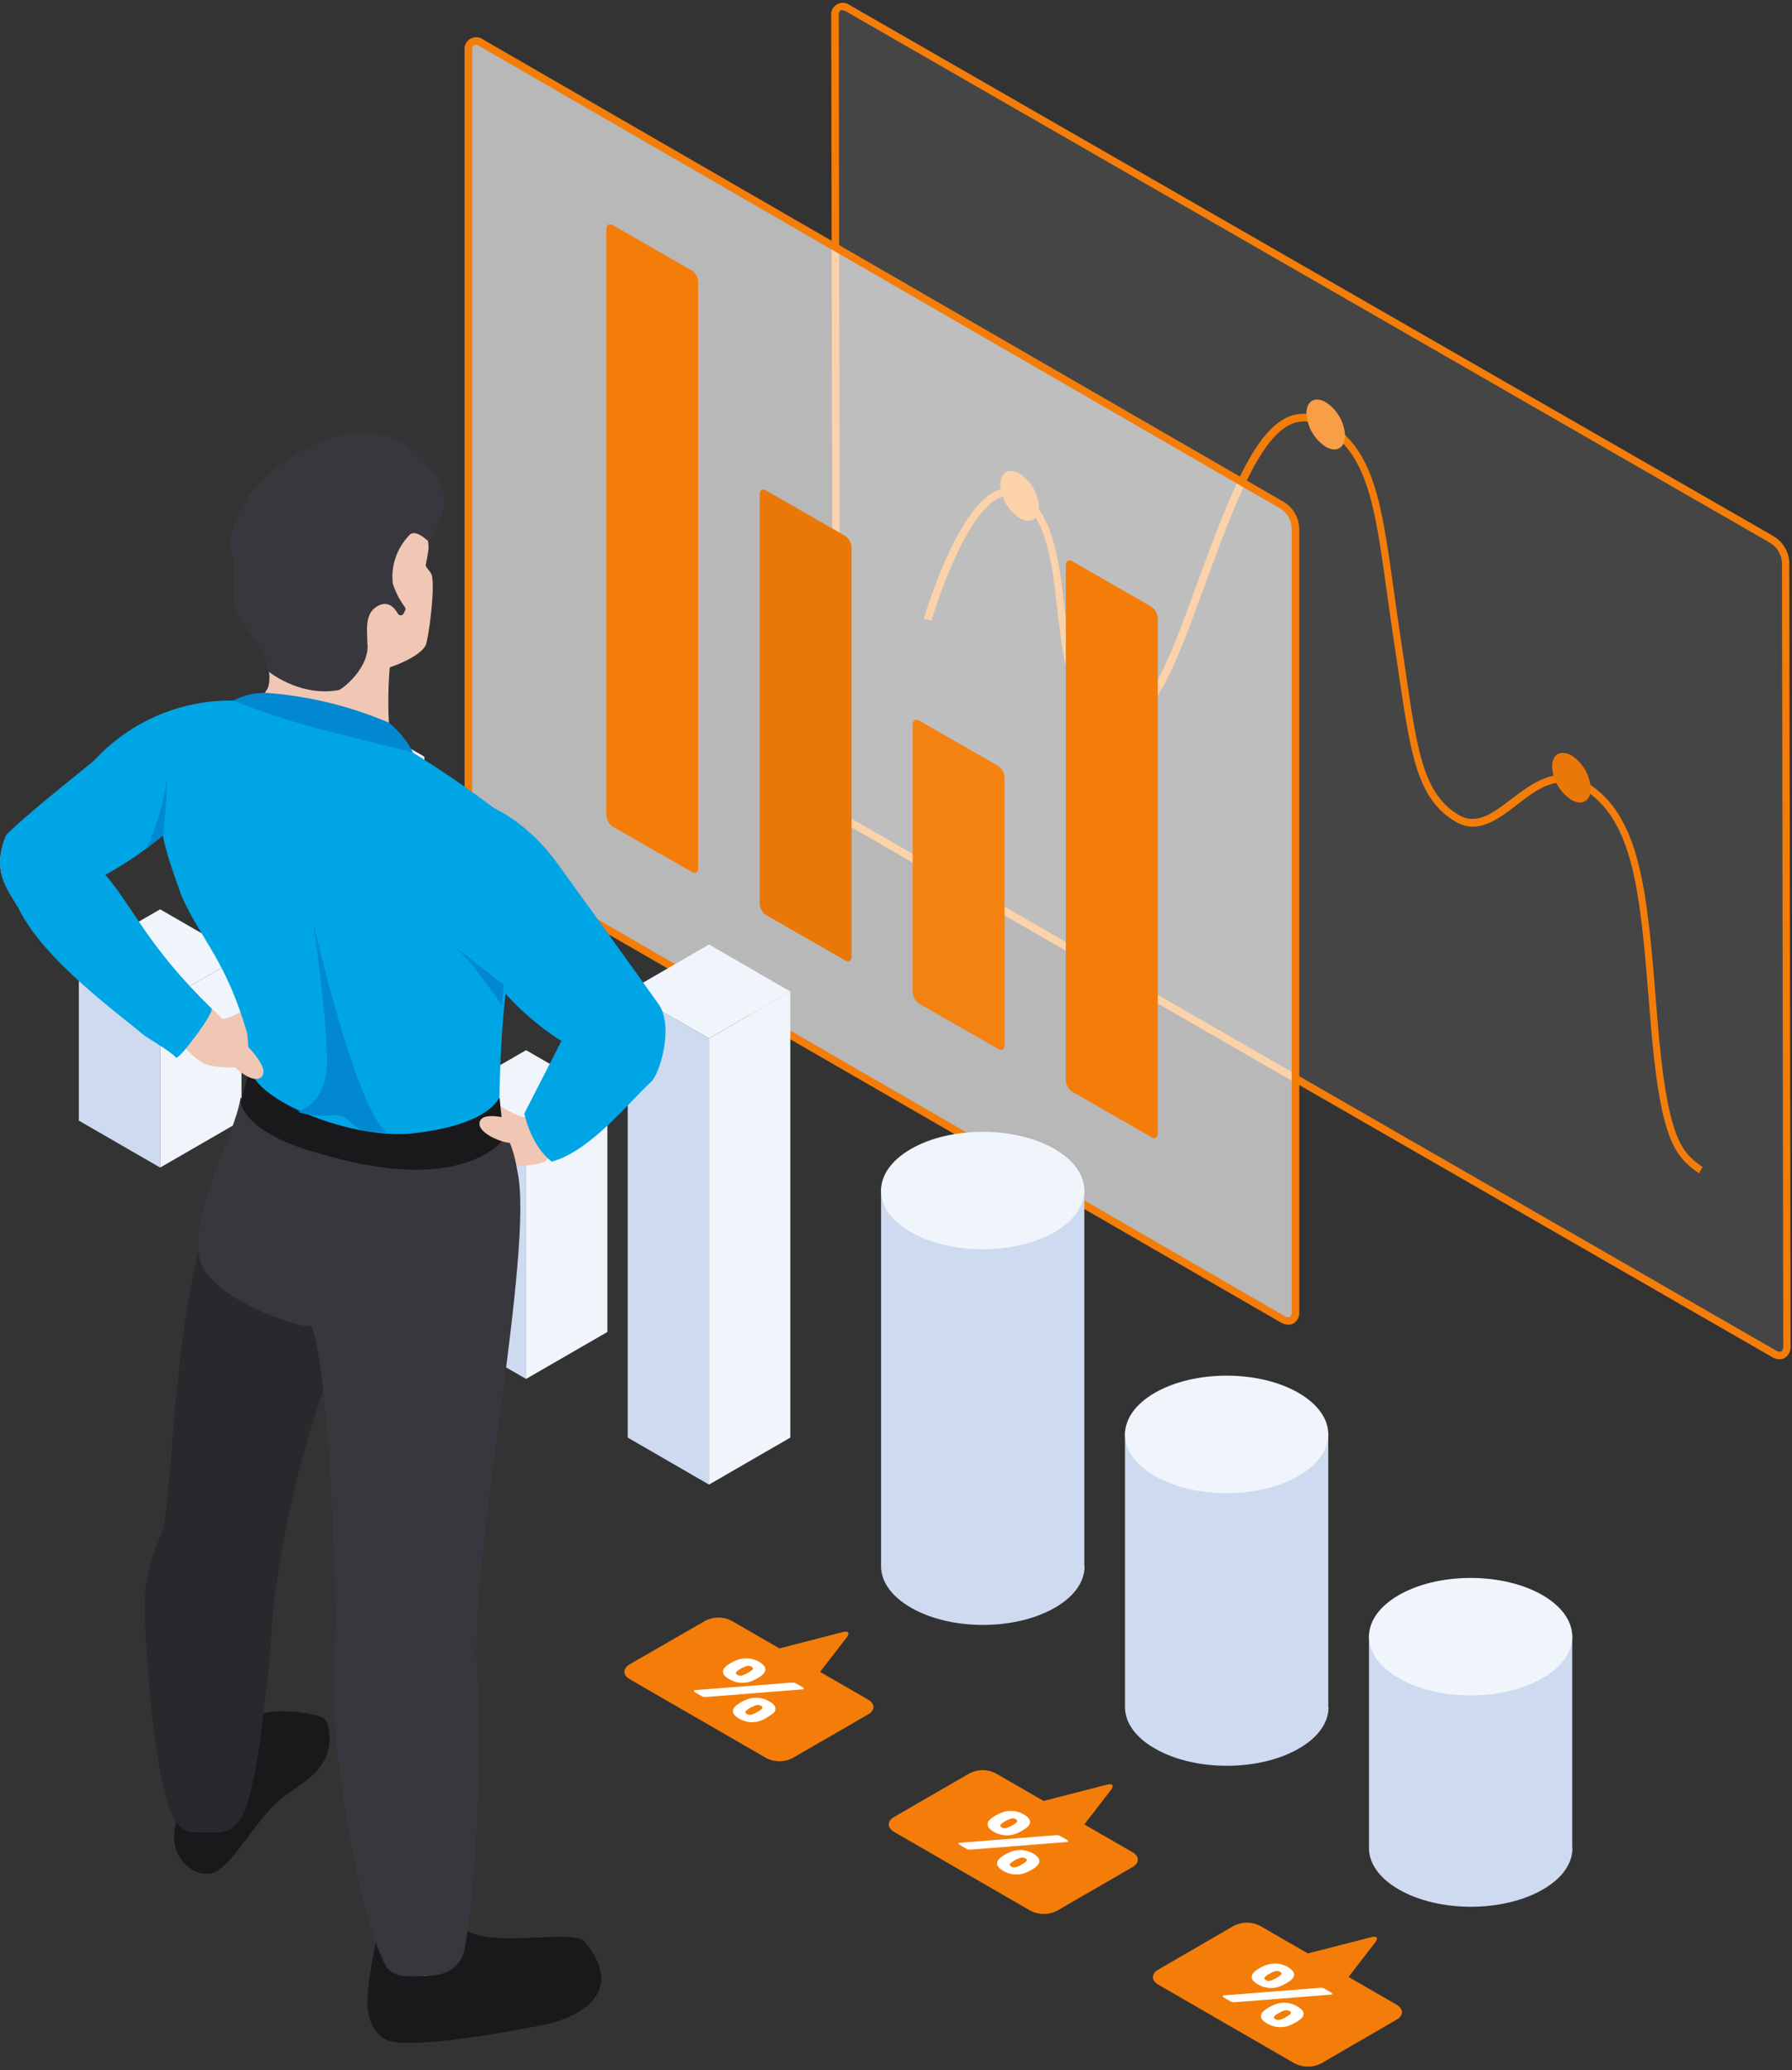 <svg width="310" height="358" viewBox="0 0 310 358" fill="none" xmlns="http://www.w3.org/2000/svg">
<rect x="0" y="0" width="310" height="358" fill="#333333" stroke="none"/>
<g opacity="0.3">
<path opacity="0.3" d="M309.077 232.81L308.855 97.296C308.809 96.511 308.58 95.748 308.186 95.069C307.791 94.389 307.243 93.811 306.585 93.382L146.702 1.478C145.398 0.761 144.446 1.348 144.446 2.783L144.706 138.245C144.749 139.03 144.977 139.794 145.372 140.474C145.766 141.154 146.316 141.731 146.976 142.158L306.872 234.127C308.085 234.845 309.077 234.258 309.077 232.81Z" fill="white"/>
</g>
<path d="M307.851 235.079C307.39 235.061 306.941 234.926 306.546 234.687L146.651 142.718C145.887 142.238 145.252 141.58 144.797 140.801C144.343 140.022 144.084 139.144 144.042 138.244L143.794 2.782C143.739 2.384 143.804 1.98 143.98 1.619C144.156 1.259 144.435 0.959 144.782 0.758C145.128 0.556 145.527 0.463 145.927 0.489C146.328 0.514 146.711 0.659 147.029 0.903L306.925 92.794C307.686 93.276 308.321 93.934 308.775 94.713C309.229 95.492 309.489 96.368 309.534 97.268L309.756 232.783C309.787 233.178 309.713 233.575 309.541 233.932C309.369 234.29 309.106 234.595 308.777 234.818C308.497 234.986 308.177 235.076 307.851 235.079ZM145.698 1.764C145.613 1.741 145.523 1.741 145.437 1.764C145.31 1.874 145.212 2.014 145.153 2.171C145.094 2.328 145.075 2.498 145.098 2.664L145.32 138.178C145.357 138.864 145.558 139.531 145.905 140.123C146.252 140.715 146.736 141.216 147.316 141.583L307.212 233.552C307.603 233.774 307.942 233.839 308.151 233.709C308.36 233.578 308.49 233.265 308.49 232.809L308.268 97.294C308.227 96.626 308.03 95.977 307.695 95.398C307.36 94.818 306.896 94.325 306.338 93.955L146.377 1.986C146.173 1.855 145.94 1.779 145.698 1.764Z" fill="#F47D09"/>
<path d="M293.892 202.91C289.653 199.897 287.174 197.17 285.491 176.22L285.348 174.432C283.769 154.747 282.739 141.754 273.764 136.392C269.459 133.783 266.015 136.392 262.375 139.223C259.075 141.741 255.683 144.324 251.861 142.145C245.142 138.232 244.033 130.483 241.946 116.342C241.685 114.594 241.424 112.754 241.124 110.824C240.668 107.81 240.276 105.005 239.911 102.37C237.85 87.525 236.598 78.55 229.005 73.971C228.258 73.441 227.396 73.093 226.49 72.955C225.585 72.817 224.659 72.892 223.787 73.175C218.034 75.184 213.534 87.355 208.772 100.257C208.407 101.209 208.055 102.214 207.676 103.218C204.219 112.728 200.306 123.517 194.892 125.513C194.126 125.793 193.308 125.896 192.496 125.815C191.685 125.733 190.903 125.47 190.209 125.043C184.821 121.99 183.856 113.641 182.929 105.553C182.003 97.465 181.103 89.338 176.015 86.272C175.584 85.993 175.091 85.825 174.579 85.782C174.067 85.739 173.552 85.822 173.08 86.025C166.766 88.477 161.17 107.158 161.118 107.341L159.813 106.975C160.048 106.179 165.644 87.499 172.545 84.798C173.204 84.525 173.919 84.415 174.63 84.476C175.341 84.537 176.026 84.769 176.629 85.15C182.251 88.516 183.229 97.087 184.182 105.371C185.134 113.654 185.995 121.155 190.822 123.882C191.348 124.216 191.945 124.424 192.565 124.49C193.185 124.556 193.812 124.477 194.396 124.26C199.236 122.473 203.215 111.541 206.411 102.749C206.789 101.731 207.141 100.74 207.507 99.774C212.594 86.011 216.991 74.127 223.318 71.91C224.366 71.57 225.479 71.476 226.57 71.637C227.66 71.798 228.699 72.208 229.605 72.836C237.72 77.741 239.011 86.938 241.124 102.175C241.49 104.784 241.881 107.601 242.338 110.602C242.638 112.546 242.898 114.385 243.159 116.12C245.155 129.87 246.264 137.436 252.435 140.984C255.5 142.745 258.279 140.619 261.501 138.166C265.154 135.375 269.328 132.231 274.351 135.244C283.887 140.958 284.956 154.225 286.561 174.302L286.704 176.089C288.426 197.457 291.009 199.284 294.532 201.827L293.892 202.91Z" fill="#F47D09"/>
<path d="M271.833 130.624C272.803 131.26 273.611 132.114 274.193 133.117C274.775 134.12 275.115 135.246 275.185 136.403C275.185 138.53 273.685 139.391 271.846 138.334C270.871 137.703 270.06 136.851 269.477 135.846C268.894 134.842 268.557 133.714 268.493 132.555C268.493 130.481 269.941 129.62 271.833 130.624Z" fill="#F47D09"/>
<g opacity="0.2">
<path opacity="0.2" d="M271.833 130.625C272.803 131.261 273.611 132.115 274.193 133.118C274.775 134.121 275.115 135.247 275.185 136.404C275.185 138.531 273.685 139.392 271.846 138.335C270.871 137.704 270.06 136.852 269.477 135.847C268.894 134.843 268.557 133.715 268.493 132.556C268.493 130.482 269.941 129.621 271.833 130.625Z" fill="black"/>
</g>
<path d="M229.344 69.561C230.316 70.194 231.124 71.047 231.705 72.051C232.285 73.055 232.62 74.182 232.684 75.34C232.684 77.466 231.197 78.327 229.358 77.27C228.382 76.64 227.57 75.788 226.987 74.783C226.405 73.779 226.068 72.651 226.005 71.491C226.005 69.313 227.492 68.504 229.344 69.561Z" fill="#F47D09"/>
<g opacity="0.5">
<path opacity="0.5" d="M229.344 69.561C230.315 70.194 231.124 71.047 231.704 72.051C232.284 73.055 232.62 74.182 232.684 75.34C232.684 77.466 231.197 78.327 229.357 77.27C228.382 76.64 227.57 75.788 226.987 74.783C226.404 73.779 226.068 72.651 226.005 71.491C226.005 69.313 227.492 68.504 229.344 69.561Z" fill="white"/>
</g>
<path d="M176.367 81.888C177.342 82.515 178.155 83.365 178.737 84.367C179.32 85.37 179.657 86.496 179.72 87.654C179.72 89.793 178.233 90.654 176.38 89.597C175.41 88.963 174.602 88.11 174.022 87.106C173.442 86.102 173.106 84.976 173.041 83.819C173.028 81.692 174.528 80.818 176.367 81.888Z" fill="#F47D09"/>
<path opacity="0.65" d="M224.113 226.834V91.32C224.07 90.536 223.843 89.774 223.451 89.094C223.059 88.414 222.513 87.836 221.856 87.406L83.303 7.413C81.998 6.695 81.046 7.282 81.046 8.717V144.231C81.088 145.015 81.315 145.778 81.707 146.458C82.099 147.138 82.645 147.716 83.303 148.145L221.856 228.138C223.109 228.869 224.113 228.282 224.113 226.834Z" fill="white"/>
<path d="M222.874 229.104C222.413 229.086 221.964 228.951 221.569 228.712L82.976 148.719C82.215 148.233 81.581 147.572 81.127 146.792C80.674 146.011 80.413 145.133 80.367 144.231V8.717C80.316 8.321 80.383 7.918 80.56 7.56C80.737 7.202 81.016 6.904 81.362 6.705C81.709 6.505 82.106 6.413 82.505 6.439C82.903 6.465 83.285 6.609 83.603 6.852L222.156 86.845C222.917 87.328 223.551 87.987 224.005 88.765C224.459 89.544 224.72 90.42 224.765 91.32V226.834C224.797 227.229 224.723 227.626 224.551 227.984C224.379 228.341 224.115 228.647 223.787 228.869C223.508 229.026 223.194 229.107 222.874 229.104ZM82.298 7.765C82.213 7.743 82.123 7.743 82.037 7.765C81.91 7.875 81.812 8.014 81.753 8.172C81.694 8.329 81.675 8.499 81.698 8.665V144.231C81.739 144.901 81.935 145.553 82.269 146.134C82.605 146.716 83.07 147.212 83.629 147.584L222.182 227.578C222.315 227.682 222.472 227.75 222.639 227.778C222.805 227.805 222.976 227.79 223.135 227.734C223.343 227.617 223.461 227.291 223.461 226.834V91.32C223.421 90.651 223.226 90.001 222.891 89.422C222.555 88.842 222.09 88.348 221.53 87.98L82.976 8C82.777 7.86 82.542 7.778 82.298 7.765Z" fill="#F47D09"/>
<path d="M200.279 196.035V106.857C200.257 106.465 200.143 106.083 199.946 105.744C199.748 105.404 199.474 105.115 199.145 104.901L185.512 97.073C184.886 96.708 184.377 96.995 184.377 97.726V186.851C184.397 187.244 184.51 187.627 184.707 187.967C184.905 188.307 185.181 188.596 185.512 188.808L199.145 196.635C199.771 197.052 200.279 196.752 200.279 196.035Z" fill="#F47D09"/>
<path d="M173.785 180.733V134.396C173.762 134.003 173.648 133.622 173.451 133.282C173.253 132.942 172.979 132.653 172.65 132.439L159.004 124.612C158.391 124.26 157.882 124.612 157.882 125.264V171.614C157.905 172.005 158.019 172.385 158.213 172.724C158.408 173.064 158.679 173.354 159.004 173.571L172.65 181.398C173.276 181.75 173.785 181.502 173.785 180.733Z" fill="#F47D09"/>
<g opacity="0.2">
<path opacity="0.2" d="M173.785 180.733V134.396C173.762 134.003 173.648 133.622 173.451 133.282C173.253 132.942 172.979 132.653 172.65 132.439L159.004 124.612C158.391 124.26 157.882 124.612 157.882 125.264V171.614C157.905 172.005 158.019 172.385 158.213 172.724C158.408 173.064 158.679 173.354 159.004 173.571L172.65 181.398C173.276 181.75 173.785 181.502 173.785 180.733Z" fill="white"/>
</g>
<path d="M147.316 165.444V94.621C147.293 94.229 147.179 93.847 146.982 93.507C146.785 93.167 146.51 92.879 146.181 92.664L132.535 84.837C131.922 84.472 131.414 84.759 131.414 85.489V156.299C131.435 156.69 131.547 157.071 131.742 157.411C131.937 157.751 132.208 158.04 132.535 158.256L146.181 166.083C146.781 166.448 147.316 166.161 147.316 165.444Z" fill="#F47D09"/>
<g opacity="0.2">
<path opacity="0.2" d="M147.316 165.442V94.619C147.293 94.227 147.179 93.845 146.982 93.505C146.785 93.165 146.51 92.876 146.181 92.662L132.535 84.835C131.922 84.47 131.414 84.757 131.414 85.487V156.297C131.435 156.688 131.547 157.069 131.742 157.409C131.937 157.749 132.208 158.038 132.535 158.254L146.181 166.081C146.781 166.446 147.316 166.159 147.316 165.442Z" fill="black"/>
</g>
<path d="M120.782 150.193V48.727C120.762 48.335 120.65 47.954 120.455 47.614C120.26 47.274 119.988 46.985 119.66 46.77L106.014 38.943C105.401 38.577 104.893 38.943 104.893 39.595V141.009C104.916 141.4 105.029 141.78 105.223 142.119C105.418 142.459 105.689 142.748 106.014 142.966L119.66 150.793C120.286 151.158 120.782 150.858 120.782 150.193Z" fill="#F47D09"/>
<path d="M91.006 238.473L76.938 230.352V189.74L91.006 197.861V238.473Z" fill="#CEDAF0"/>
<path d="M91.006 238.473L105.074 230.352V189.74L91.006 197.861V238.473Z" fill="#F0F5FC"/>
<path d="M76.938 189.74L91.006 197.86L105.074 189.74L91.006 181.619L76.938 189.74Z" fill="#F0F5FC"/>
<path d="M59.354 220.197L45.286 212.076V130.861L59.354 138.982V220.197Z" fill="#CEDAF0"/>
<path d="M59.354 220.197L73.423 212.076V130.861L59.354 138.982V220.197Z" fill="#F0F5FC"/>
<path d="M45.286 130.861L59.354 138.981L73.423 130.861L59.354 122.74L45.286 130.861Z" fill="#F0F5FC"/>
<path d="M27.703 201.921L13.635 193.8V165.378L27.703 173.499V201.921Z" fill="#CEDAF0"/>
<path d="M27.703 201.921L41.771 193.8V165.378L27.703 173.499V201.921Z" fill="#F0F5FC"/>
<path d="M13.635 165.378L27.703 173.499L41.771 165.378L27.703 157.258L13.635 165.378Z" fill="#F0F5FC"/>
<path d="M122.657 256.748L108.589 248.619V171.473L122.648 179.593L122.657 256.748Z" fill="#CEDAF0"/>
<path d="M122.649 256.748L136.717 248.619V171.473L122.649 179.593V256.748Z" fill="#F0F5FC"/>
<path d="M108.589 171.472L122.648 179.593L136.717 171.472L122.657 163.343L108.589 171.472Z" fill="#F0F5FC"/>
<path d="M44.102 296.83C47.282 295.13 54.841 296.307 56.01 297.149C57.179 297.991 57.601 302.428 55.814 304.854C53.592 308.6 49.417 309.537 46.178 313.516C42.148 318.12 38.953 324.213 35.86 324.031C33.79 324.213 31.343 322.419 30.428 319.798C28.802 314.947 33.899 308.114 34.618 304.04C35.998 302.871 40.935 298.493 44.102 296.83Z" fill="#19191C"/>
<path d="M34.32 216.364C35.773 216.647 62.139 222.173 62.139 222.173C62.139 222.173 60.041 232.87 57.455 236.014C47.652 262.881 46.955 282.487 46.955 282.487C46.955 282.487 45.656 301.403 43.078 310.945C41.175 317.974 37.879 316.892 35.279 316.892C32.679 316.892 30.472 317.219 28.744 310.945C25.745 300.118 25.033 278.885 25.033 278.885C24.894 274.147 25.919 269.448 28.017 265.198C29.804 259.258 29.666 235.876 34.32 216.364Z" fill="#29282D"/>
<path d="M79.647 332.759C82.551 337.581 98.977 333.362 101.119 335.766C110.319 346.927 94.649 350.063 94.649 350.063C94.649 350.063 70.214 355.11 66.54 352.612C61.05 349.272 64.739 340.086 65.298 333.202C67.404 332.948 78.964 332.68 79.647 332.759Z" fill="#19191C"/>
<path d="M77.424 295.966C76.197 319.355 80.438 334.968 80.438 334.968C80.334 336.747 79.569 338.423 78.292 339.667C77.016 340.911 75.321 341.633 73.54 341.692C68.21 341.692 65.479 338.932 65.392 334.968C65.203 323.095 59.343 313.524 58.813 305.711C58.087 300.207 59.714 292.227 59.714 292.227C59.714 292.227 78.412 293.374 77.424 295.966Z" fill="#F0C6B4"/>
<path d="M90.916 193.188C89.791 193.34 86.509 191.264 86.509 191.264L84.664 201.306C84.664 201.306 91.86 202.243 94.358 200.791C96.856 199.338 90.916 193.188 90.916 193.188Z" fill="#F0C6B4"/>
<path d="M87.118 196.12C87.118 196.12 88.534 196.737 89.493 202.503C92.572 216.154 80.881 271.276 82.544 289.706C82.862 293.009 83.003 296.328 82.965 299.647C82.784 309.631 82.275 326.906 80.438 336.775C79.508 341.763 74.861 341.705 73.54 341.691C72.218 341.676 68.057 342.504 66.692 339.875C63.061 332.904 60.375 317.851 58.792 306.574C57.834 299.647 57.52 292.646 57.855 285.661C57.898 284.739 57.935 283.533 58.022 281.442C58.247 275.19 56.954 237.343 53.897 229.319C51.908 229.886 35.693 224.316 34.509 217.556C32.752 209.568 40.783 196.033 41.604 189.861C44.232 189.171 87.118 196.12 87.118 196.12Z" fill="#38373E"/>
<path d="M57.455 190.675L86.421 189.862L87.147 196.934C87.147 196.934 80.54 207.006 55.48 199.549C42.119 196.005 41.633 190.675 41.633 190.675L43.237 184.604L57.455 190.675Z" fill="#19191C"/>
<path d="M88.687 193.673C88.687 193.673 83.604 192.002 82.994 193.992C82.384 195.982 87.242 197.761 88.258 197.623C91.497 195.553 88.687 193.673 88.687 193.673Z" fill="#F0C6B4"/>
<path d="M19.042 131.392C20.364 131.501 28.054 142.48 28.054 142.48C24.915 145.807 21.315 148.668 17.365 150.976C22.499 156.901 25.803 164.228 38.467 176.188C39.592 176.34 42.874 174.263 42.874 174.263L44.719 184.306C44.719 184.306 37.53 185.243 35.032 183.79C32.534 182.338 30.428 179.07 28.881 177.727C25.774 174.968 7.38 165.992 3.234 157.025C1.005 153.358 -1.384 150.489 1.056 144.499C3.859 141.296 11.004 138.82 19.042 131.392Z" fill="#F0C6B4"/>
<path d="M46.483 115.787C46.483 115.787 56.272 118.539 59.082 114.639C61.892 110.74 58.276 90.836 69.284 87.554C72.24 86.567 73.641 91.976 73.641 91.976C73.964 92.881 74.134 93.833 74.142 94.794C74.028 95.77 73.861 96.74 73.641 97.698C73.641 98.178 74.462 98.758 74.694 99.456C75.311 101.859 74.106 110.573 73.641 111.589C72.53 113.768 67.425 115.416 67.425 115.416C67.056 119.755 67.097 124.119 67.549 128.451C67.767 128.705 58.581 127.979 58.581 127.979L44.407 121.69C45.131 120.867 45.768 119.972 46.309 119.018C46.854 117.805 46.483 115.787 46.483 115.787Z" fill="#F0C6B4"/>
<path d="M87.598 164.112C86.458 159.334 87.598 141.391 87.598 141.391C81.255 136.457 74.594 131.948 67.658 127.892C57.383 123.244 42.853 121.24 40.907 121.175C36.33 121.023 31.775 121.857 27.549 123.62C23.323 125.383 19.526 128.033 16.414 131.392C16.319 131.595 3.684 141.5 1.027 144.499C-1.413 150.518 0.976 153.358 3.205 157.025C7.351 165.992 21.446 175.999 24.554 178.758C25.352 179.484 29.361 181.663 30.436 182.897C30.922 183.442 37.189 174.989 36.593 174.416C25.44 163.524 23.094 156.916 18.222 151.295C21.757 149.357 25.092 147.073 28.177 144.477C28.794 147.773 30.072 151.194 31.474 155.122C34.945 162.761 39.149 166.181 42.78 178.787C42.932 180.327 43.274 184.669 43.274 184.669C44.08 190.478 61.159 197.209 71.594 195.99C82.028 194.77 85.26 191.763 86.385 189.861C86.828 168.832 88.709 168.882 87.598 164.112Z" fill="#00A5E5"/>
<path d="M51.566 192.264C53.106 191.712 56.475 189.832 56.548 183.848C56.635 176.086 54.188 159.675 54.188 159.675C54.188 159.675 61.761 192.497 66.961 195.837C65.551 195.814 64.144 195.702 62.749 195.503C60.52 194.523 60.345 193.266 58.791 192.918C57.237 192.569 56.802 193.477 52.176 192.518L51.566 192.264Z" fill="#0288D1"/>
<path d="M113.942 173.675C111.234 169.841 96.566 149.48 96.515 149.444C92.027 143.272 87.3 140.447 83.604 138.864C79.646 137.179 75.747 140.389 73.474 144.216C71.201 148.042 70.141 153.656 74.2 159.465C76.125 162.899 81.774 166.959 84.446 168.178C87.902 172.879 92.198 176.899 97.117 180.036L90.706 192.562C90.706 192.562 91.766 198.088 95.447 200.891C102.179 199.098 109.084 190.282 112.635 187.095C114.138 185.722 116.622 177.517 113.942 173.675Z" fill="#00A5E5"/>
<path d="M42.845 180.987C42.845 180.987 46.679 184.698 45.249 186.223C43.818 187.748 39.977 184.255 39.607 183.318C39.875 179.375 42.845 180.987 42.845 180.987Z" fill="#F0C6B4"/>
<path d="M39.876 94.576C39.872 94.545 39.872 94.513 39.876 94.482C39.876 93.901 39.876 88.382 45.685 82.682C45.525 82.609 63.301 66.111 74.527 81.055C79.022 87.046 75.762 90.197 74.665 93.109C74.635 93.193 74.585 93.269 74.519 93.329C74.453 93.39 74.373 93.433 74.287 93.456C74.201 93.479 74.11 93.481 74.023 93.461C73.936 93.441 73.855 93.4 73.787 93.342C71.732 91.541 70.947 92.419 70.947 92.419C69.86 93.494 69.025 94.797 68.503 96.233C67.981 97.67 67.784 99.205 67.927 100.727C67.92 100.77 67.92 100.814 67.927 100.857C68.396 102.345 69.111 103.743 70.04 104.996C70.1 105.08 70.135 105.178 70.143 105.281C70.151 105.383 70.13 105.486 70.083 105.577L69.807 106.129C69.76 106.217 69.69 106.291 69.604 106.342C69.519 106.393 69.421 106.42 69.321 106.42C69.221 106.42 69.123 106.393 69.037 106.342C68.952 106.291 68.881 106.217 68.834 106.129C68.224 105.047 66.975 103.638 65 105.018C63.025 106.398 63.548 109.237 63.548 111.212C64.013 114.705 60.498 118.263 58.726 119.287C58.666 119.321 58.599 119.344 58.53 119.352C52.474 120.434 47.522 116.963 46.411 116.106C46.341 116.049 46.286 115.975 46.251 115.891C46.215 115.808 46.201 115.717 46.208 115.627C46.382 111.996 41.124 108.366 40.456 103.827C40.3 101.872 40.351 99.905 40.609 97.96L39.876 94.576Z" fill="#38373E"/>
<path d="M28.911 134.551C28.911 134.551 27.785 142.502 25.164 146.895C28.025 144.579 28.177 144.499 28.177 144.499C28.177 144.499 28.693 141.776 28.911 134.551Z" fill="#0288D1"/>
<path d="M46.041 119.824C53.354 120.356 60.529 122.099 67.273 124.98C69.011 126.393 70.438 128.151 71.463 130.142C71.463 130.142 60.629 127.499 53.897 125.698C49.297 124.426 44.767 122.913 40.326 121.167C42.09 120.253 44.054 119.791 46.041 119.824Z" fill="#0288D1"/>
<path d="M78.165 163.292C78.165 163.292 86.479 169.893 87.126 170.183L86.828 173.937C86.828 173.937 81.774 166.168 78.165 163.292Z" fill="#0288D1"/>
<path d="M187.576 270.865V205.458H152.418V270.873C152.418 273.47 154.149 276.068 157.612 278.042C164.478 282.007 175.611 282.007 182.476 278.042C185.939 276.059 187.619 273.47 187.628 270.873L187.576 270.865Z" fill="#CEDAF0"/>
<path d="M157.569 213.076C150.695 209.111 150.695 202.687 157.569 198.713C164.443 194.74 175.568 194.748 182.433 198.713C189.298 202.678 189.298 209.102 182.433 213.076C175.568 217.05 164.434 217.032 157.569 213.076Z" fill="#F0F5FC"/>
<path d="M229.78 295.235V247.619H194.614V295.235C194.614 297.832 196.345 300.429 199.808 302.403C206.674 306.368 217.807 306.368 224.672 302.403C228.135 300.429 229.824 297.832 229.824 295.235H229.78Z" fill="#CEDAF0"/>
<path d="M199.765 255.247C192.9 251.282 192.9 244.858 199.765 240.884C206.63 236.911 217.764 236.919 224.629 240.884C231.494 244.849 231.503 251.273 224.629 255.247C217.755 259.221 206.622 259.247 199.765 255.247Z" fill="#F0F5FC"/>
<path d="M271.985 319.597V282.621H236.819V319.605C236.819 322.203 238.55 324.8 242.013 326.782C248.878 330.747 260.012 330.747 266.877 326.782C270.34 324.8 272.02 322.203 272.028 319.605L271.985 319.597Z" fill="#CEDAF0"/>
<path d="M254.402 293.201C264.113 293.201 271.985 288.654 271.985 283.046C271.985 277.437 264.113 272.891 254.402 272.891C244.691 272.891 236.819 277.437 236.819 283.046C236.819 288.654 244.691 293.201 254.402 293.201Z" fill="#F0F5FC"/>
<path d="M150.167 293.927L141.865 289.14L146.462 283.183C147.05 282.422 146.773 282.006 145.847 282.24L134.835 285.079L126.532 280.283C125.835 279.929 125.064 279.744 124.281 279.744C123.499 279.744 122.728 279.929 122.03 280.283L108.949 287.815C107.702 288.534 107.702 289.694 108.949 290.412L132.584 304.056C133.281 304.411 134.052 304.595 134.835 304.595C135.617 304.595 136.388 304.411 137.086 304.056L150.167 296.498C151.405 295.806 151.405 294.646 150.167 293.927Z" fill="#F47D09"/>
<path d="M136.886 290.994C137.022 290.981 137.158 290.981 137.293 290.994C137.428 291.011 137.557 291.055 137.674 291.124L138.86 291.808C138.94 291.847 139.002 291.915 139.033 291.998C139.033 292.068 139.033 292.128 138.912 292.172C138.884 292.179 138.854 292.179 138.826 292.172C138.783 292.182 138.738 292.182 138.696 292.172L122.247 293.47H121.779C121.644 293.45 121.515 293.403 121.398 293.332L120.212 292.648C120.132 292.609 120.07 292.541 120.039 292.457C120.039 292.388 120.039 292.327 120.16 292.284C120.189 292.276 120.219 292.276 120.247 292.284H120.377L136.886 290.994ZM131.588 289.895C131.236 290.13 130.869 290.341 130.489 290.527C130.181 290.683 129.86 290.807 129.528 290.899C129.179 290.987 128.822 291.03 128.463 291.029C127.661 291.031 126.874 290.815 126.186 290.405C125.857 290.245 125.563 290.021 125.32 289.748C125.162 289.568 125.073 289.338 125.069 289.098C125.072 288.872 125.155 288.655 125.303 288.484C125.475 288.26 125.686 288.069 125.926 287.921C126.09 287.802 126.261 287.692 126.437 287.592C126.601 287.497 126.8 287.393 127.017 287.289C127.329 287.132 127.657 287.01 127.995 286.925C128.714 286.746 129.466 286.746 130.186 286.925C130.585 287.034 130.97 287.194 131.328 287.401C131.641 287.564 131.917 287.788 132.142 288.059C132.302 288.239 132.394 288.469 132.402 288.709C132.391 288.933 132.309 289.148 132.168 289.323C132.009 289.546 131.813 289.739 131.588 289.895ZM133.224 296.665C132.889 296.915 132.536 297.141 132.168 297.34C131.859 297.495 131.534 297.617 131.198 297.704C130.852 297.799 130.493 297.846 130.134 297.842C129.75 297.841 129.369 297.788 128.999 297.686C128.599 297.585 128.214 297.427 127.857 297.219C127.548 297.051 127.272 296.828 127.043 296.561C126.883 296.379 126.794 296.145 126.792 295.903C126.799 295.679 126.878 295.464 127.017 295.288C127.193 295.068 127.407 294.88 127.649 294.734C127.81 294.61 127.981 294.5 128.16 294.405C128.346 294.292 128.54 294.191 128.74 294.102C129.048 293.945 129.374 293.823 129.709 293.739C130.058 293.653 130.415 293.607 130.774 293.6C131.573 293.6 132.356 293.815 133.042 294.223C133.373 294.382 133.667 294.606 133.908 294.881C134.061 295.056 134.145 295.281 134.145 295.513C134.145 295.746 134.061 295.97 133.908 296.145C133.711 296.356 133.48 296.532 133.224 296.665ZM127.71 288.873C127.537 288.97 127.396 289.115 127.303 289.289C127.303 289.41 127.303 289.531 127.554 289.652C127.741 289.766 127.959 289.817 128.177 289.799C128.428 289.76 128.671 289.678 128.896 289.557C129.224 289.4 129.539 289.217 129.839 289.012C130.015 288.917 130.16 288.772 130.255 288.596C130.255 288.475 130.211 288.354 130.004 288.232C129.814 288.118 129.592 288.069 129.372 288.094C129.123 288.129 128.883 288.208 128.662 288.328C128.331 288.472 128.013 288.643 127.71 288.838V288.873ZM129.354 295.643C129.178 295.738 129.034 295.882 128.939 296.059C128.939 296.171 128.939 296.292 129.19 296.414C129.377 296.535 129.601 296.587 129.822 296.561C130.07 296.522 130.309 296.443 130.532 296.327C130.864 296.172 131.182 295.989 131.484 295.782C131.658 295.687 131.8 295.542 131.891 295.366C131.891 295.245 131.891 295.124 131.64 295.003C131.453 294.889 131.235 294.838 131.017 294.855C130.768 294.894 130.527 294.976 130.307 295.098C129.976 295.242 129.658 295.413 129.354 295.609V295.643Z" fill="white"/>
<path d="M195.895 320.316L187.576 315.52L192.173 309.572C192.753 308.81 192.476 308.386 191.549 308.628L180.537 311.459L172.235 306.672C171.539 306.317 170.769 306.133 169.988 306.133C169.207 306.133 168.437 306.317 167.742 306.672L154.678 314.221C153.44 314.94 153.44 316.108 154.678 316.818L178.312 330.471C179.011 330.821 179.782 331.004 180.563 331.004C181.345 331.004 182.115 330.821 182.814 330.471L195.895 322.913C197.142 322.194 197.142 321.034 195.895 320.316Z" fill="#F47D09"/>
<path d="M182.615 317.381H183.03C183.165 317.403 183.294 317.45 183.411 317.52L184.589 318.204C184.693 318.265 184.753 318.325 184.762 318.394C184.771 318.464 184.762 318.516 184.649 318.568C184.621 318.574 184.591 318.574 184.563 318.568H184.433L167.984 319.866C167.846 319.88 167.706 319.88 167.568 319.866C167.433 319.847 167.303 319.8 167.187 319.728L166.01 319.052C165.906 318.992 165.845 318.922 165.837 318.862C165.834 318.824 165.843 318.785 165.864 318.753C165.884 318.72 165.914 318.695 165.949 318.68H166.036H166.166L182.615 317.381ZM177.316 316.282C176.969 316.519 176.604 316.73 176.226 316.914C175.916 317.069 175.591 317.191 175.256 317.278C174.909 317.373 174.551 317.419 174.191 317.416C173.808 317.415 173.427 317.362 173.057 317.26C172.656 317.159 172.271 317.001 171.914 316.793C171.603 316.624 171.324 316.402 171.092 316.135C170.935 315.96 170.848 315.733 170.848 315.498C170.848 315.264 170.935 315.037 171.092 314.862C171.267 314.644 171.478 314.456 171.715 314.308C171.879 314.188 172.049 314.078 172.226 313.979C172.417 313.868 172.613 313.766 172.815 313.676C173.123 313.519 173.449 313.397 173.784 313.313C174.344 313.17 174.927 313.139 175.499 313.222C176.071 313.306 176.621 313.501 177.117 313.797C177.43 313.963 177.71 314.186 177.94 314.455C178.099 314.634 178.188 314.865 178.191 315.105C178.184 315.33 178.102 315.546 177.957 315.719C177.78 315.944 177.563 316.135 177.316 316.282ZM178.961 323.052C178.61 323.288 178.242 323.499 177.862 323.684C177.556 323.841 177.234 323.963 176.901 324.048C176.553 324.136 176.195 324.179 175.836 324.178C175.035 324.179 174.248 323.964 173.559 323.554C173.247 323.391 172.968 323.171 172.737 322.905C172.577 322.723 172.488 322.489 172.486 322.247C172.496 322.022 172.578 321.807 172.719 321.632C172.894 321.411 173.105 321.221 173.343 321.07C173.516 320.948 173.689 320.844 173.854 320.741C174.018 320.637 174.217 320.541 174.434 320.438C174.745 320.281 175.073 320.159 175.412 320.074C175.761 319.995 176.118 319.951 176.477 319.944C176.857 319.943 177.235 319.992 177.602 320.091C178.004 320.194 178.389 320.355 178.745 320.567C179.058 320.733 179.337 320.956 179.567 321.225C179.724 321.399 179.81 321.624 179.81 321.857C179.81 322.091 179.724 322.316 179.567 322.489C179.398 322.709 179.193 322.899 178.961 323.052ZM173.447 315.26C173.27 315.355 173.126 315.5 173.031 315.676C173.031 315.788 173.074 315.91 173.282 316.031C173.469 316.152 173.693 316.204 173.914 316.178C174.162 316.138 174.401 316.059 174.624 315.944C174.958 315.789 175.277 315.604 175.576 315.39C175.749 315.298 175.891 315.156 175.983 314.983C175.983 314.862 175.94 314.741 175.732 314.62C175.547 314.502 175.327 314.45 175.109 314.473C174.857 314.511 174.614 314.593 174.39 314.715C174.062 314.859 173.747 315.03 173.447 315.226V315.26ZM175.083 322.03C174.914 322.128 174.773 322.268 174.676 322.437C174.676 322.559 174.719 322.68 174.927 322.801C175.112 322.919 175.332 322.97 175.55 322.948C175.801 322.909 176.043 322.83 176.269 322.714C176.597 322.553 176.912 322.368 177.213 322.16C177.386 322.066 177.53 321.925 177.628 321.753C177.671 321.632 177.628 321.511 177.377 321.39C177.188 321.273 176.966 321.221 176.745 321.243C176.498 321.283 176.258 321.362 176.035 321.476C175.707 321.629 175.389 321.802 175.083 321.996V322.03Z" fill="white"/>
<path d="M241.589 346.687L233.287 341.899L237.892 335.934C238.472 335.181 238.195 334.757 237.269 335L226.257 337.83L217.954 333.043C217.257 332.689 216.486 332.504 215.703 332.504C214.921 332.504 214.15 332.689 213.452 333.043L200.371 340.627C199.133 341.345 199.133 342.514 200.371 343.224L224.006 356.877C224.704 357.227 225.475 357.41 226.257 357.41C227.038 357.41 227.809 357.227 228.508 356.877L241.589 349.284C242.836 348.592 242.836 347.432 241.589 346.687Z" fill="#F47D09"/>
<path d="M228.309 343.777H228.715C228.85 343.797 228.98 343.844 229.096 343.915L230.282 344.599C230.386 344.66 230.447 344.72 230.456 344.79C230.464 344.859 230.456 344.911 230.343 344.963H230.256H230.127L213.678 346.262C213.542 346.275 213.406 346.275 213.271 346.262C213.135 346.244 213.005 346.196 212.89 346.123L211.712 345.448C211.608 345.387 211.548 345.318 211.539 345.257C211.536 345.219 211.546 345.181 211.566 345.148C211.586 345.115 211.616 345.09 211.652 345.075H211.738C211.781 345.065 211.825 345.065 211.868 345.075L228.309 343.777ZM223.01 342.677C222.661 342.916 222.293 343.127 221.911 343.309C221.605 343.466 221.283 343.588 220.95 343.673C220.603 343.768 220.245 343.815 219.885 343.811C219.499 343.81 219.115 343.757 218.742 343.656C218.344 343.554 217.962 343.397 217.608 343.188C217.297 343.02 217.018 342.797 216.786 342.53C216.626 342.348 216.537 342.114 216.535 341.872C216.544 341.648 216.626 341.432 216.768 341.258C216.945 341.038 217.156 340.848 217.392 340.695C217.565 340.574 217.738 340.47 217.902 340.374C218.067 340.279 218.266 340.175 218.482 340.063C219.119 339.751 219.817 339.582 220.526 339.569C221.324 339.572 222.106 339.787 222.794 340.193C223.107 340.358 223.386 340.582 223.616 340.851C223.773 341.031 223.862 341.261 223.867 341.5C223.856 341.724 223.774 341.94 223.634 342.115C223.461 342.338 223.25 342.529 223.01 342.677ZM224.646 349.447C224.297 349.681 223.932 349.892 223.556 350.079C223.249 350.235 222.927 350.357 222.595 350.443C221.87 350.627 221.111 350.627 220.387 350.443C219.989 350.338 219.607 350.178 219.253 349.967C218.923 349.808 218.628 349.585 218.387 349.309C218.227 349.131 218.137 348.899 218.136 348.66C218.141 348.435 218.22 348.219 218.361 348.045C218.541 347.826 218.755 347.636 218.993 347.482C219.157 347.363 219.328 347.254 219.504 347.153C219.668 347.058 219.868 346.954 220.084 346.85C220.716 346.525 221.417 346.356 222.127 346.357C222.507 346.356 222.886 346.405 223.253 346.504C223.651 346.609 224.033 346.769 224.387 346.98C224.717 347.138 225.012 347.362 225.253 347.638C225.413 347.816 225.502 348.047 225.504 348.287C225.499 348.511 225.419 348.728 225.278 348.902C225.101 349.119 224.887 349.304 224.646 349.447ZM219.132 341.656C218.96 341.753 218.819 341.897 218.725 342.071C218.725 342.184 218.768 342.305 218.976 342.426C219.162 342.543 219.381 342.594 219.599 342.573C219.85 342.534 220.092 342.456 220.318 342.34C220.651 342.183 220.969 341.997 221.27 341.786C221.443 341.693 221.585 341.552 221.677 341.379C221.72 341.258 221.677 341.136 221.426 341.015C221.237 340.898 221.015 340.846 220.794 340.868C220.545 340.908 220.305 340.99 220.084 341.11C219.754 341.256 219.436 341.427 219.132 341.621V341.656ZM220.777 348.426C220.605 348.523 220.462 348.664 220.361 348.833C220.361 348.954 220.361 349.075 220.621 349.196C220.806 349.314 221.026 349.366 221.244 349.344C221.492 349.304 221.732 349.225 221.954 349.11C222.284 348.948 222.603 348.763 222.906 348.556C223.08 348.461 223.223 348.32 223.322 348.149C223.368 348.028 223.282 347.906 223.062 347.785C222.877 347.668 222.657 347.616 222.439 347.638C222.191 347.677 221.951 347.756 221.729 347.872C221.399 348.031 221.081 348.213 220.777 348.417V348.426Z" fill="white"/>
</svg>
